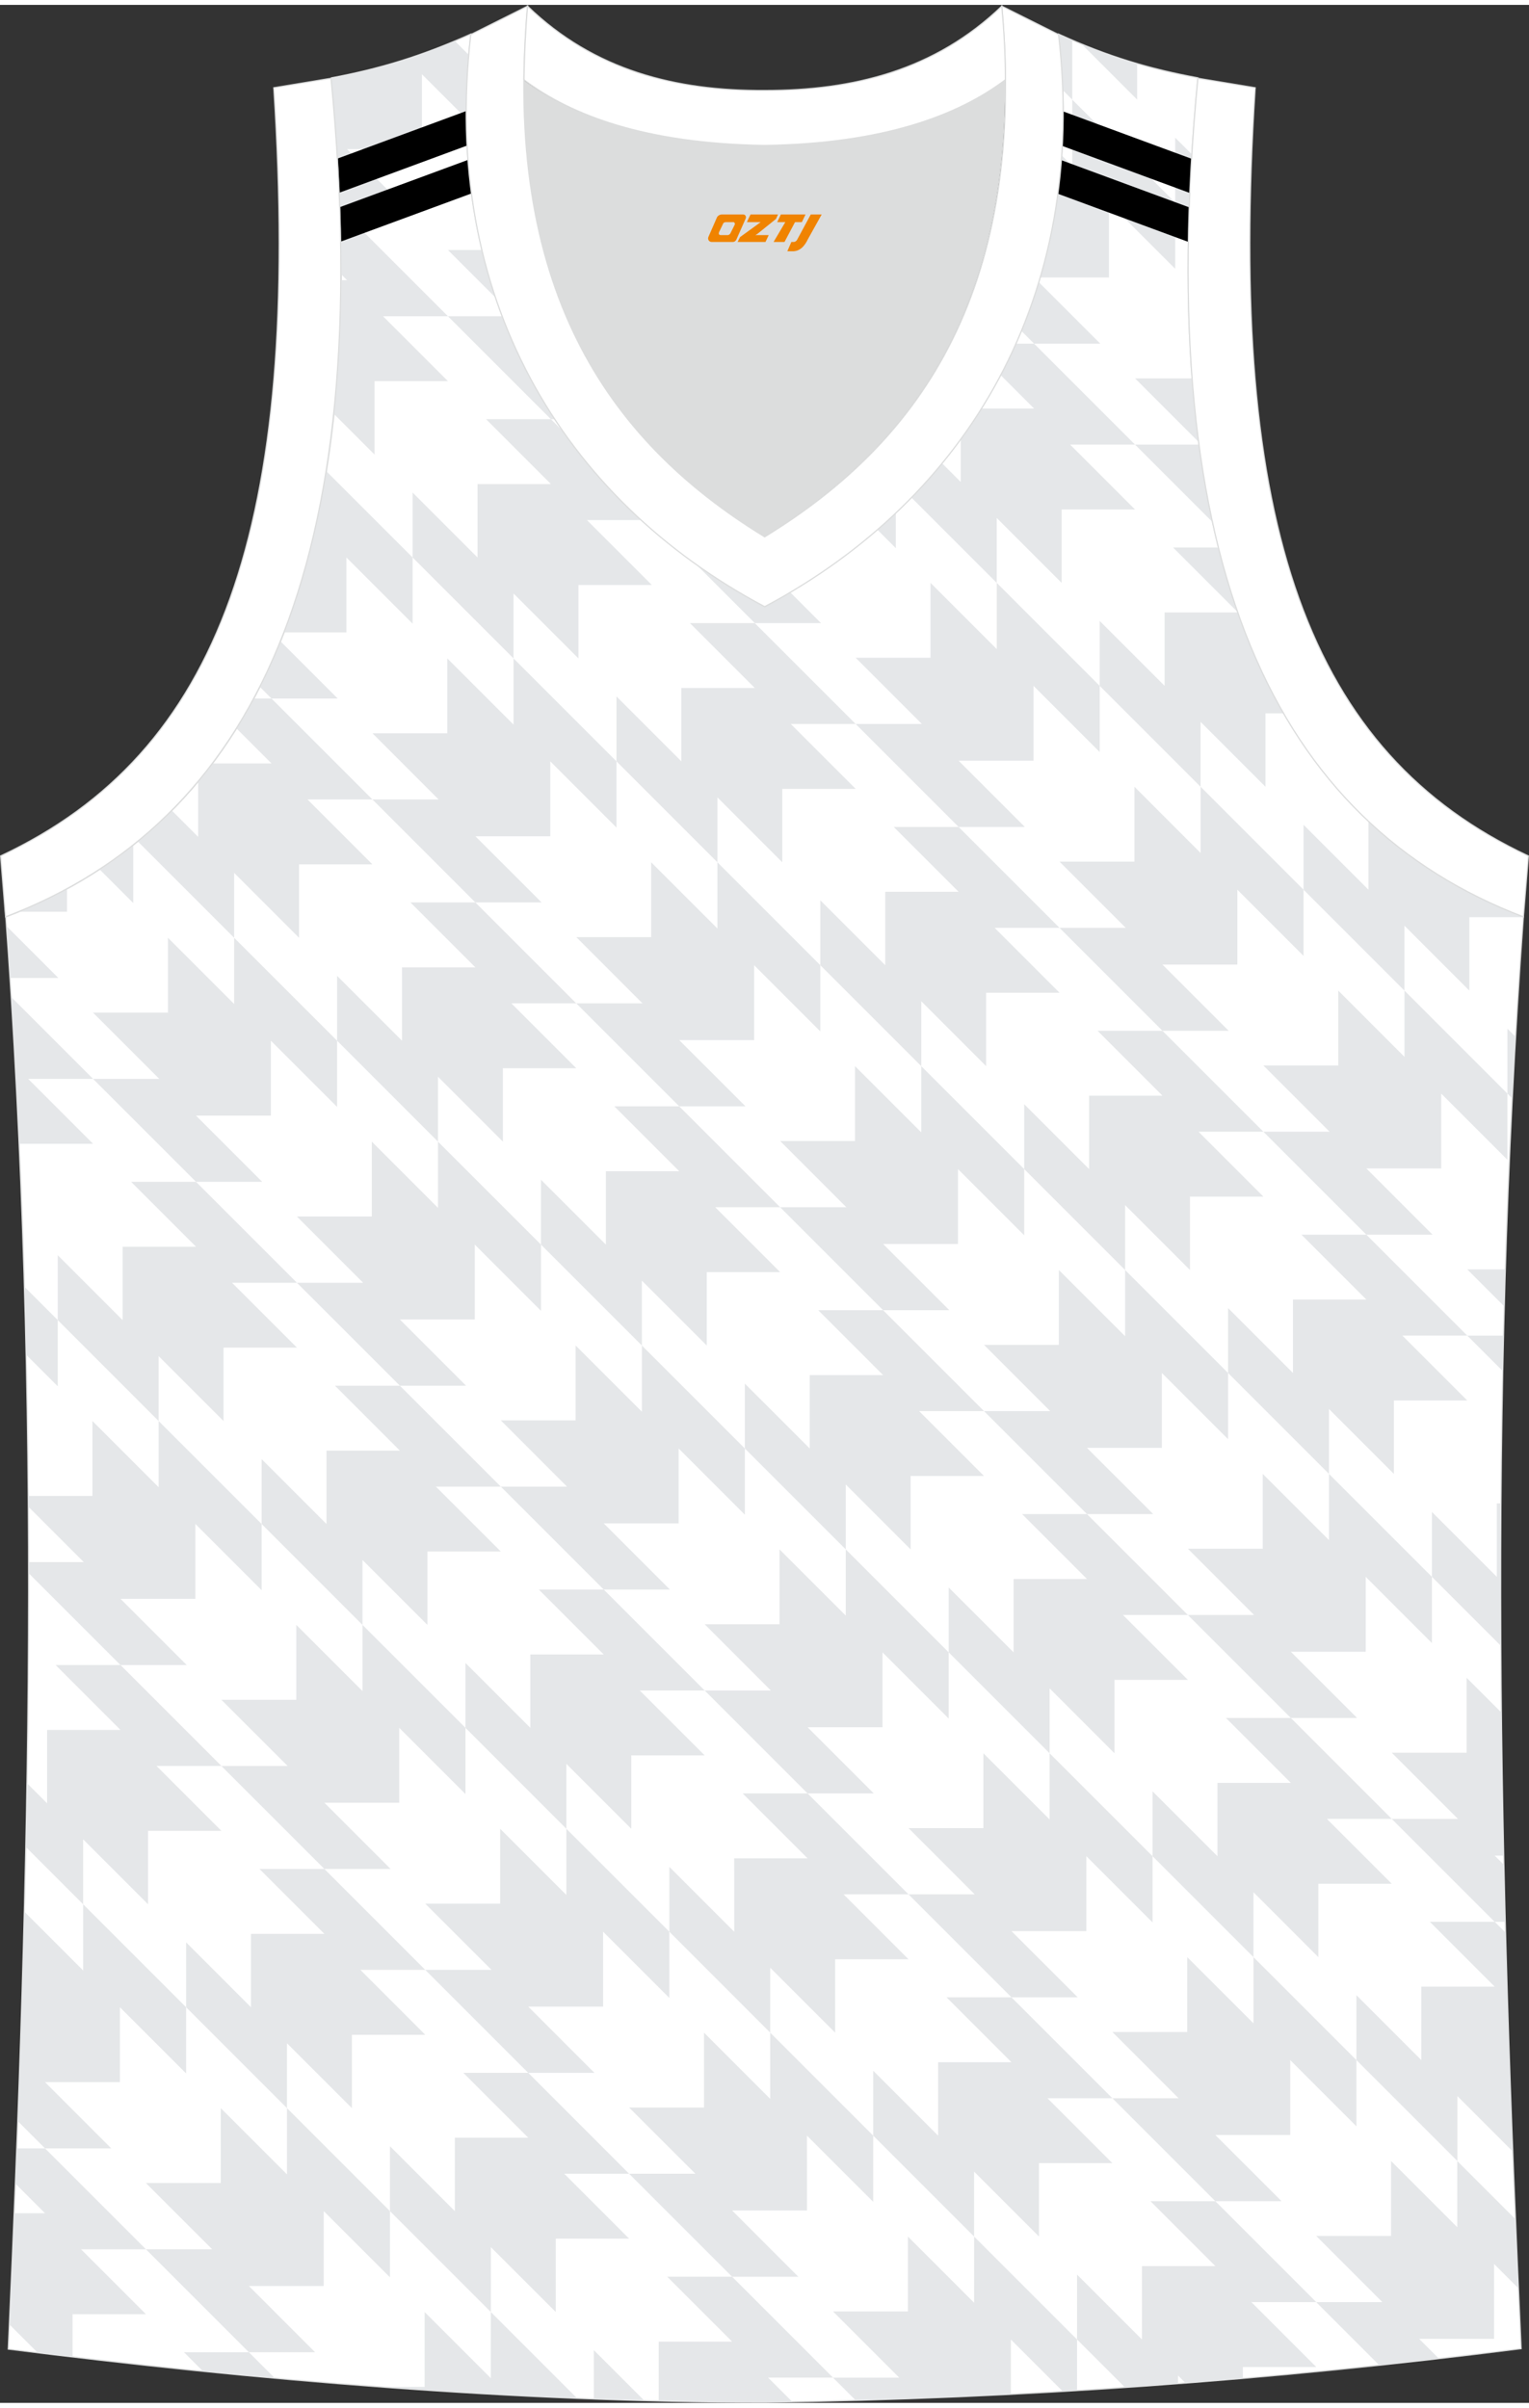 <?xml version="1.0" encoding="utf-8"?>
<!-- Generator: Adobe Illustrator 24.0.1, SVG Export Plug-In . SVG Version: 6.00 Build 0)  -->
<svg xmlns="http://www.w3.org/2000/svg" xmlns:xlink="http://www.w3.org/1999/xlink" version="1.1" id="图层_1" x="0px" y="0px" width="378.5px" height="596px" viewBox="0 0 378.31 593.29" enable-background="new 0 0 378.31 593.29" xml:space="preserve">
<rect x="0" y="0" width="378.31" height="593.29" fill="#333333" stroke="none"/>
<g>
	
		<path fill-rule="evenodd" clip-rule="evenodd" fill="#FFFFFF" stroke="#DCDDDD" stroke-width="0.3" stroke-miterlimit="22.926" d="   M189.2,593.14L189.2,593.14L189.2,593.14L189.2,593.14L189.2,593.14z M189.2,593.14c64.02-0.89,126.03-5.47,187.16-13.27   c-5.35-116-8.25-233,0.56-354.35l0,0c-60.9-23.2-92.24-86.22-80.53-207.46l0,0c-11.93-2.23-21.97-5.13-34.46-10.82   c7.47,64.69-22.53,114.88-72.72,141.54c-50.19-26.66-80.19-76.85-72.72-141.54c-12.5,5.58-22.65,8.59-34.47,10.82l0,0   C93.73,139.41,62.27,202.43,1.49,225.63l-0.22-2.34C10.3,345.42,7.4,463.2,2.05,579.98C62.61,587.67,128.19,593.14,189.2,593.14z"/>
	<g>
		<g>
			<path fill-rule="evenodd" clip-rule="evenodd" fill="#E5E7E9" d="M137.33,102.51h-1.03l-25.47-25.47h13.46     C127.73,86.1,132.1,94.6,137.33,102.51L137.33,102.51z M122.65,72.47l-11.82-11.82h8.42C120.21,64.68,121.35,68.62,122.65,72.47z     "/>
			<path fill-rule="evenodd" clip-rule="evenodd" fill="#E5E7E9" d="M84.42,68.12h1.45l-1.43-1.43c0.02-4.76-0.05-9.63-0.21-14.62     h1.64l24.97,24.97H94.77l16.06,16.06H92.67v18.16l-10.04-10.04C83.73,90.86,84.33,79.84,84.42,68.12z"/>
			<path fill-rule="evenodd" clip-rule="evenodd" fill="#E5E7E9" d="M115.35,28.12l-10.96-10.96v18.53H85.86l16.38,16.38H85.86     l-1.69-1.69c-0.35-10.28-1.07-21.04-2.16-32.32l0,0c10.56-1.99,19.79-4.61,30.54-9.12l3.41,3.41     C115.51,17.72,115.3,22.98,115.35,28.12z"/>
			<path fill-rule="evenodd" clip-rule="evenodd" fill="#E5E7E9" d="M300.02,127.98l-19.19-19.19h15.84     C297.57,115.48,298.69,121.88,300.02,127.98L300.02,127.98z M296.59,108.16l-15.75-15.75h14.13     C295.37,97.83,295.92,103.08,296.59,108.16z"/>
			<path fill-rule="evenodd" clip-rule="evenodd" fill="#E5E7E9" d="M290.77,48.92V65.3l-16.38-16.38v18.53h-17.05     c2.81-9.54,4.62-19.63,5.35-30.22l2.61,2.61v-16.4L290.77,48.92L290.77,48.92z M257,68.58l15.24,15.24h-16.38l-3.18-3.18     C254.31,76.73,255.75,72.71,257,68.58z"/>
			<g>
				<path fill-rule="evenodd" clip-rule="evenodd" fill="#E5E7E9" d="M94.05,589.34h11.01v-18.53l16.38,16.38v-16.38l21.35,21.35      C126.65,591.52,110.34,590.55,94.05,589.34z"/>
				<path fill-rule="evenodd" clip-rule="evenodd" fill="#E5E7E9" d="M50.24,585.48l-4.72-4.72h16.06l6.43,6.43      C62.07,586.65,56.14,586.08,50.24,585.48z"/>
				<polygon fill-rule="evenodd" clip-rule="evenodd" fill="#E5E7E9" points="96.49,545.85 96.49,562.23 80.1,545.85 80.1,564.37       61.58,564.37 77.96,580.76 61.58,580.76 36.1,555.28 52.49,555.28 36.1,538.9 54.63,538.9 54.63,520.37 71.01,536.76       71.01,520.37     "/>
				<path fill-rule="evenodd" clip-rule="evenodd" fill="#E5E7E9" d="M3.51,546.37h7.63l-7.33-7.33c0.12-2.91,0.23-5.81,0.34-8.72      h6.99l24.97,24.97H20.05l16.06,16.06H17.95v10.59c-2.88-0.34-5.75-0.69-8.61-1.04l-7.02-7.02      C2.73,564.71,3.13,555.55,3.51,546.37z"/>
				<path fill-rule="evenodd" clip-rule="evenodd" fill="#E5E7E9" d="M46.05,495.41v16.38l-16.38-16.38v18.53H11.14l16.38,16.38      H11.14l-6.74-6.74c0.64-17.24,1.18-34.51,1.62-51.82l14.56,14.56v-16.38L46.05,495.41z"/>
				<path fill-rule="evenodd" clip-rule="evenodd" fill="#E5E7E9" d="M266.49,577.61v12.64l-3.53,0.21l-12.85-12.85v13.56      c-12.72,0.65-25.51,1.15-38.37,1.51l-5.63-5.63h16.38l-16.38-16.38h18.53v-18.53l16.38,16.38v-16.38L266.49,577.61z"/>
				<path fill-rule="evenodd" clip-rule="evenodd" fill="#E5E7E9" d="M189.2,593.14L189.2,593.14L189.2,593.14L189.2,593.14      L189.2,593.14L189.2,593.14z M146.93,592.33v-12.09l12.5,12.5C155.27,592.61,151.1,592.48,146.93,592.33L146.93,592.33z       M162.98,592.82v-14.69h18.16l-16.06-16.06h16.06l24.97,24.97h-16.06l5.99,5.99c-2.28,0.04-4.55,0.08-6.84,0.11      C180.54,593.14,171.8,593.03,162.98,592.82z"/>
				<polygon fill-rule="evenodd" clip-rule="evenodd" fill="#E5E7E9" points="216.05,527.17 216.05,543.55 199.66,527.17       199.67,545.69 181.14,545.69 197.52,562.08 181.14,562.08 155.66,536.6 172.05,536.6 155.66,520.22 174.19,520.22       174.19,501.69 190.57,518.08 190.57,501.69     "/>
				<polygon fill-rule="evenodd" clip-rule="evenodd" fill="#E5E7E9" points="96.49,545.85 96.49,529.79 112.54,545.85       112.54,527.69 130.7,527.69 114.64,511.63 130.7,511.63 155.66,536.6 139.61,536.6 155.66,552.66 137.51,552.66 137.51,570.81       121.45,554.76 121.45,570.81     "/>
				<polygon fill-rule="evenodd" clip-rule="evenodd" fill="#E5E7E9" points="165.61,476.72 165.61,493.11 149.22,476.72       149.23,495.25 130.7,495.25 147.08,511.64 130.7,511.64 105.22,486.16 121.61,486.16 105.22,469.78 123.75,469.78       123.75,451.25 140.13,467.63 140.13,451.25     "/>
				<polygon fill-rule="evenodd" clip-rule="evenodd" fill="#E5E7E9" points="46.05,495.41 46.05,479.35 62.1,495.41 62.1,477.25       80.26,477.25 64.2,461.19 80.26,461.19 105.22,486.16 89.17,486.16 105.22,502.22 87.07,502.22 87.07,520.37 71.01,504.32       71.01,520.37     "/>
				<polygon fill-rule="evenodd" clip-rule="evenodd" fill="#E5E7E9" points="115.17,426.28 115.17,442.67 98.78,426.28       98.78,444.81 80.26,444.81 96.64,461.19 80.26,461.19 54.78,435.72 71.17,435.72 54.78,419.34 73.31,419.34 73.31,400.81       89.69,417.19 89.69,400.81     "/>
				<path fill-rule="evenodd" clip-rule="evenodd" fill="#E5E7E9" d="M6.67,439.97l4.99,4.99V426.8h18.16l-16.06-16.06h16.06      l24.97,24.97H38.73l16.06,16.06H36.63v18.16l-16.06-16.06v16.06L6.38,455.74C6.49,450.49,6.59,445.23,6.67,439.97z"/>
				<polygon fill-rule="evenodd" clip-rule="evenodd" fill="#E5E7E9" points="64.73,375.84 64.73,392.23 48.34,375.84 48.34,394.37       29.82,394.37 46.2,410.75 29.82,410.75 7.08,388.01 7.07,385.28 20.73,385.28 7.01,371.56 6.99,368.9 22.87,368.9 22.87,350.37       39.25,366.75 39.25,350.37     "/>
				<path fill-rule="evenodd" clip-rule="evenodd" fill="#E5E7E9" d="M14.29,325.4v16.38l-7.82-7.82c-0.12-5.6-0.27-11.2-0.43-16.81      L14.29,325.4z"/>
				<path fill-rule="evenodd" clip-rule="evenodd" fill="#E5E7E9" d="M375.68,564.94l-6.02-6.02v18.53h-18.53l4.89,4.89      c-4.91,0.57-9.82,1.11-14.75,1.64l-15.62-15.62h16.38l-16.38-16.38h18.53v-18.53l16.38,16.38v-16.38l14.37,14.37      C375.19,553.53,375.43,559.24,375.68,564.94z"/>
				<path fill-rule="evenodd" clip-rule="evenodd" fill="#E5E7E9" d="M266.49,577.61v-16.06l16.06,16.06v-18.16h18.16l-16.06-16.06      h16.06l24.97,24.97h-16.06l16.06,16.06h-18.16v2.81c-4.72,0.41-9.45,0.79-14.18,1.16l-1.87-1.87v2.02      c-4.36,0.33-8.72,0.65-13.09,0.95L266.49,577.61z"/>
				<polygon fill-rule="evenodd" clip-rule="evenodd" fill="#E5E7E9" points="335.61,508.48 335.61,524.87 319.23,508.48       319.23,527.01 300.7,527.01 317.09,543.39 300.7,543.39 275.23,517.92 291.61,517.92 275.23,501.53 293.75,501.53       293.75,483.01 310.14,499.39 310.14,483.01     "/>
				<polygon fill-rule="evenodd" clip-rule="evenodd" fill="#E5E7E9" points="216.05,527.17 216.05,511.11 232.11,527.17       232.11,509.01 250.26,509.01 234.2,492.95 250.26,492.95 275.23,517.92 259.17,517.92 275.23,533.98 257.07,533.98       257.07,552.13 241.01,536.07 241.01,552.13     "/>
				<polygon fill-rule="evenodd" clip-rule="evenodd" fill="#E5E7E9" points="285.17,458.04 285.17,474.43 268.79,458.04       268.79,476.57 250.26,476.57 266.65,492.95 250.26,492.95 224.79,467.48 241.17,467.48 224.79,451.09 243.31,451.09       243.31,432.57 259.7,448.95 259.7,432.57     "/>
				<polygon fill-rule="evenodd" clip-rule="evenodd" fill="#E5E7E9" points="165.61,476.72 165.61,460.67 181.67,476.73       181.66,458.57 199.82,458.57 183.76,442.51 199.82,442.51 224.79,467.48 208.73,467.48 224.79,483.54 206.63,483.54       206.63,501.69 190.57,485.63 190.57,501.69     "/>
				<polygon fill-rule="evenodd" clip-rule="evenodd" fill="#E5E7E9" points="234.73,407.6 234.73,423.99 218.35,407.6       218.35,426.13 199.82,426.13 216.2,442.51 199.82,442.51 174.35,417.04 190.73,417.04 174.35,400.65 192.87,400.65       192.87,382.13 209.26,398.51 209.26,382.13     "/>
				<polygon fill-rule="evenodd" clip-rule="evenodd" fill="#E5E7E9" points="115.17,426.28 115.17,410.23 131.22,426.28       131.22,408.13 149.38,408.13 133.32,392.07 149.38,392.07 174.35,417.04 158.29,417.04 174.35,433.09 156.19,433.09       156.19,451.25 140.13,435.19 140.13,451.25     "/>
				<polygon fill-rule="evenodd" clip-rule="evenodd" fill="#E5E7E9" points="184.29,357.16 184.29,373.55 167.91,357.16       167.91,375.69 149.38,375.69 165.76,392.07 149.38,392.07 123.91,366.6 140.29,366.6 123.91,350.21 142.43,350.21       142.43,331.69 158.82,348.07 158.82,331.69     "/>
				<polygon fill-rule="evenodd" clip-rule="evenodd" fill="#E5E7E9" points="64.73,375.84 64.73,359.79 80.78,375.84 80.78,357.69       98.94,357.69 82.88,341.63 98.94,341.63 123.91,366.6 107.85,366.6 123.91,382.65 105.75,382.65 105.75,400.81 89.69,384.75       89.69,400.81     "/>
				<polygon fill-rule="evenodd" clip-rule="evenodd" fill="#E5E7E9" points="133.85,306.72 133.85,323.11 117.47,306.72       117.47,325.25 98.94,325.25 115.32,341.63 98.94,341.63 73.46,316.16 89.85,316.16 73.46,299.77 91.99,299.77 91.99,281.25       108.37,297.63 108.37,281.25     "/>
				<polygon fill-rule="evenodd" clip-rule="evenodd" fill="#E5E7E9" points="14.29,325.4 14.29,309.35 30.34,325.4 30.34,307.25       48.5,307.25 32.44,291.19 48.5,291.19 73.47,316.16 57.41,316.16 73.47,332.21 55.31,332.21 55.31,350.37 39.25,334.31       39.25,350.37     "/>
				<polygon fill-rule="evenodd" clip-rule="evenodd" fill="#E5E7E9" points="83.41,256.28 83.41,272.67 67.02,256.28 67.03,274.81       48.5,274.81 64.88,291.19 48.5,291.19 23.02,265.72 39.41,265.72 23.02,249.33 41.55,249.33 41.55,230.81 57.93,247.19       57.93,230.81     "/>
				<path fill-rule="evenodd" clip-rule="evenodd" fill="#E5E7E9" d="M2.78,245.47l20.25,20.25H6.97l16.06,16.06H4.87v3.13      C4.3,271.81,3.6,258.66,2.78,245.47z"/>
				<path fill-rule="evenodd" clip-rule="evenodd" fill="#E5E7E9" d="M32.97,207.87v14.35l-8.33-8.33      C27.51,212.01,30.29,210.01,32.97,207.87L32.97,207.87z M16.58,218.7v5.67H4.65C8.77,222.67,12.75,220.78,16.58,218.7      L16.58,218.7z M1.37,224.37H1.34l-0.08-1.08L1.37,224.37L1.37,224.37z M1.6,227.91l12.84,12.84H2.48      C2.2,236.48,1.91,232.19,1.6,227.91z"/>
				<path fill-rule="evenodd" clip-rule="evenodd" fill="#E5E7E9" d="M335.61,508.48v-16.06l16.06,16.06v-18.16h18.16l-16.06-16.06      h16.06l2.68,2.68c0.48,18.09,1.08,36.14,1.78,54.15l-13.7-13.7v16.06L335.61,508.48z"/>
				<path fill-rule="evenodd" clip-rule="evenodd" fill="#E5E7E9" d="M372.04,457.89h-2.22l2.27,2.27c0.1,4.71,0.22,9.41,0.34,14.12      h-2.61l-25.47-25.47h16.38l-16.38-16.38h18.53V413.9l8.59,8.59C371.59,434.3,371.79,446.11,372.04,457.89z"/>
				<polygon fill-rule="evenodd" clip-rule="evenodd" fill="#E5E7E9" points="285.17,458.04 285.17,441.99 301.23,458.04       301.23,439.89 319.38,439.89 303.33,423.83 319.38,423.83 344.35,448.8 328.29,448.8 344.35,464.85 326.19,464.85       326.19,483.01 310.14,466.95 310.14,483.01     "/>
				<polygon fill-rule="evenodd" clip-rule="evenodd" fill="#E5E7E9" points="354.29,388.92 354.29,405.31 337.91,388.92       337.91,407.45 319.38,407.45 335.77,423.83 319.38,423.83 293.91,398.36 310.29,398.36 293.91,381.97 312.43,381.97       312.43,363.45 328.82,379.83 328.82,363.45     "/>
				<polygon fill-rule="evenodd" clip-rule="evenodd" fill="#E5E7E9" points="234.73,407.6 234.73,391.55 250.79,407.6       250.79,389.45 268.94,389.45 252.89,373.39 268.94,373.39 293.91,398.36 277.85,398.36 293.91,414.41 275.75,414.41       275.75,432.57 259.7,416.51 259.7,432.57     "/>
				<polygon fill-rule="evenodd" clip-rule="evenodd" fill="#E5E7E9" points="303.85,338.48 303.85,354.86 287.47,338.48       287.47,357.01 268.94,357.01 285.33,373.39 268.94,373.39 243.47,347.92 259.85,347.92 243.47,331.53 261.99,331.53       261.99,313.01 278.38,329.39 278.38,313.01     "/>
				<polygon fill-rule="evenodd" clip-rule="evenodd" fill="#E5E7E9" points="184.29,357.16 184.29,341.11 200.35,357.16       200.35,339.01 218.5,339.01 202.45,322.95 218.5,322.95 243.47,347.92 227.41,347.92 243.47,363.97 225.31,363.97       225.31,382.13 209.26,366.07 209.26,382.13     "/>
				<polygon fill-rule="evenodd" clip-rule="evenodd" fill="#E5E7E9" points="253.41,288.04 253.41,304.42 237.03,288.04       237.03,306.57 218.5,306.57 234.89,322.95 218.5,322.95 193.03,297.48 209.41,297.48 193.03,281.09 211.55,281.09       211.55,262.57 227.94,278.95 227.94,262.57     "/>
				<polygon fill-rule="evenodd" clip-rule="evenodd" fill="#E5E7E9" points="133.85,306.72 133.85,290.67 149.91,306.72       149.91,288.57 168.06,288.57 152,272.51 168.06,272.51 193.03,297.48 176.97,297.48 193.03,313.53 174.87,313.53 174.87,331.69       158.81,315.63 158.82,331.69     "/>
				<polygon fill-rule="evenodd" clip-rule="evenodd" fill="#E5E7E9" points="202.97,237.6 202.97,253.98 186.59,237.6       186.59,256.13 168.06,256.13 184.45,272.51 168.06,272.51 142.59,247.04 158.97,247.04 142.59,230.65 161.11,230.65       161.11,212.13 177.5,228.51 177.5,212.13     "/>
				<polygon fill-rule="evenodd" clip-rule="evenodd" fill="#E5E7E9" points="83.41,256.28 83.41,240.23 99.47,256.28 99.46,238.13       117.62,238.13 101.56,222.07 117.62,222.07 142.59,247.04 126.53,247.04 142.59,263.09 124.43,263.09 124.43,281.25       108.37,265.19 108.37,281.25     "/>
				<polygon fill-rule="evenodd" clip-rule="evenodd" fill="#E5E7E9" points="152.53,187.16 152.53,203.54 136.15,187.16       136.15,205.69 117.62,205.69 134.01,222.07 117.62,222.07 92.15,196.59 108.53,196.6 92.15,180.21 110.67,180.21 110.67,161.69       127.06,178.07 127.06,161.69     "/>
				<path fill-rule="evenodd" clip-rule="evenodd" fill="#E5E7E9" d="M42.51,199.32l6.52,6.52v-13.68c1.21-1.45,2.39-2.95,3.54-4.48      h14.61l-8.66-8.66c1.49-2.38,2.91-4.85,4.28-7.4h4.38l24.97,24.97H76.09l16.06,16.06H73.99v18.16l-16.06-16.06v16.06      l-23.84-23.84C37.01,204.58,39.82,202.03,42.51,199.32z"/>
				<path fill-rule="evenodd" clip-rule="evenodd" fill="#E5E7E9" d="M102.09,136.72v16.38l-16.38-16.38v18.53H70.3      c4.57-11.82,8.08-25.07,10.46-39.86L102.09,136.72L102.09,136.72z M69.41,157.47l14.15,14.15H67.18l-2.88-2.88      C66.12,165.15,67.82,161.39,69.41,157.47z"/>
				<path fill-rule="evenodd" clip-rule="evenodd" fill="#E5E7E9" d="M354.29,388.92v-16.06l16.06,16.06v-18.16h1.01      c-0.09,11.76-0.09,23.49-0.03,35.2L354.29,388.92z"/>
				<path fill-rule="evenodd" clip-rule="evenodd" fill="#E5E7E9" d="M371.81,338.01l-8.77-8.77h8.97      C371.93,332.16,371.86,335.09,371.81,338.01L371.81,338.01z M372.18,322l-9.15-9.15h9.42C372.35,315.9,372.26,318.95,372.18,322      z"/>
				<polygon fill-rule="evenodd" clip-rule="evenodd" fill="#E5E7E9" points="303.85,338.48 303.85,322.42 319.91,338.48       319.91,320.32 338.07,320.32 322.01,304.27 338.07,304.27 363.03,329.23 346.97,329.23 363.03,345.29 344.88,345.29       344.88,363.45 328.82,347.39 328.82,363.45     "/>
				<polygon fill-rule="evenodd" clip-rule="evenodd" fill="#E5E7E9" points="372.97,269.36 372.97,285.74 356.59,269.36       356.59,287.89 338.07,287.88 354.45,304.27 338.07,304.27 312.59,278.79 328.97,278.79 312.59,262.41 331.12,262.41       331.12,243.88 347.5,260.27 347.5,243.88     "/>
				<polygon fill-rule="evenodd" clip-rule="evenodd" fill="#E5E7E9" points="253.41,288.04 253.41,271.98 269.47,288.04       269.47,269.88 287.62,269.88 271.57,253.83 287.62,253.83 312.59,278.79 296.53,278.79 312.59,294.85 294.43,294.85       294.43,313.01 278.38,296.95 278.38,313.01     "/>
				<polygon fill-rule="evenodd" clip-rule="evenodd" fill="#E5E7E9" points="322.53,218.92 322.53,235.3 306.15,218.92       306.15,237.44 287.62,237.44 304.01,253.83 287.62,253.83 262.15,228.35 278.53,228.35 262.15,211.97 280.68,211.97       280.68,193.44 297.06,209.83 297.06,193.44     "/>
				<polygon fill-rule="evenodd" clip-rule="evenodd" fill="#E5E7E9" points="202.97,237.6 202.97,221.54 219.03,237.6       219.03,219.44 237.18,219.44 221.13,203.39 237.18,203.39 262.15,228.35 246.09,228.35 262.15,244.41 243.99,244.41       243.99,262.57 227.94,246.51 227.94,262.57     "/>
				<polygon fill-rule="evenodd" clip-rule="evenodd" fill="#E5E7E9" points="272.09,168.48 272.09,184.86 255.71,168.48       255.71,187 237.18,187 253.57,203.39 237.18,203.39 211.71,177.91 228.09,177.91 211.71,161.53 230.23,161.53 230.23,143       246.62,159.39 246.62,143     "/>
				<polygon fill-rule="evenodd" clip-rule="evenodd" fill="#E5E7E9" points="152.53,187.16 152.53,171.1 168.59,187.16 168.59,169       186.74,169 170.69,152.95 186.74,152.95 211.71,177.91 195.65,177.91 211.71,193.97 193.55,193.97 193.55,212.13 177.5,196.07       177.5,212.13     "/>
				<path fill-rule="evenodd" clip-rule="evenodd" fill="#E5E7E9" d="M221.65,125.6v8.82l-4.62-4.62      C218.61,128.43,220.15,127.03,221.65,125.6L221.65,125.6z M195.45,145.27l7.68,7.68h-16.38l-14.92-14.92      c5.47,3.92,11.28,7.51,17.38,10.75C191.32,147.65,193.4,146.48,195.45,145.27z"/>
				<path fill-rule="evenodd" clip-rule="evenodd" fill="#E5E7E9" d="M102.09,136.72v-16.06l16.06,16.06v-18.16h18.16l-16.06-16.06      h16.06l3.24,3.24c5.57,7.9,12.01,15.15,19.22,21.73h-13.55l16.06,16.06h-18.16v18.16l-16.06-16.06v16.06L102.09,136.72z"/>
				<path fill-rule="evenodd" clip-rule="evenodd" fill="#E5E7E9" d="M372.97,269.36V253.3l2,2c-0.29,5.09-0.57,10.16-0.82,15.23      L372.97,269.36z"/>
				<path fill-rule="evenodd" clip-rule="evenodd" fill="#E5E7E9" d="M322.53,218.92v-16.06l16.06,16.06v-17.04      c10.97,10.3,23.81,18.1,38.32,23.63l0,0l-0.02,0.21h-13.34v18.16l-16.06-16.06v16.06L322.53,218.92z"/>
				<path fill-rule="evenodd" clip-rule="evenodd" fill="#E5E7E9" d="M272.09,168.48v-16.06l16.06,16.06v-18.16h18.14      c3.2,9.12,7,17.43,11.36,24.97h-4.54v18.16l-16.06-16.06v16.06L272.09,168.48L272.09,168.48z M306.29,150.3l-16.04-16.04h11.24      C302.9,139.87,304.5,145.21,306.29,150.3z"/>
				<path fill-rule="evenodd" clip-rule="evenodd" fill="#E5E7E9" d="M233.05,113.38l4.66,4.66v-10.68      c1.77-2.43,3.45-4.92,5.05-7.48h13.1l-8.31-8.31c1.34-2.53,2.59-5.11,3.76-7.75h4.55l24.97,24.97h-16.06l16.06,16.06h-18.16V143      l-16.06-16.06V143l-21.16-21.16C228.11,119.12,230.65,116.3,233.05,113.38z"/>
			</g>
			<path fill-rule="evenodd" clip-rule="evenodd" fill="#E5E7E9" d="M290.77,48.92V32.86l4.11,4.11     c-0.32,5.23-0.56,10.35-0.71,15.34L290.77,48.92z"/>
			<path fill-rule="evenodd" clip-rule="evenodd" fill="#E5E7E9" d="M281.36,14.54v8.9L267.64,9.72     C272.4,11.68,276.88,13.24,281.36,14.54L281.36,14.54z M265.3,8.74v14.7l-2.34-2.34c-0.15-4.54-0.49-9.16-1.04-13.86     C263.07,7.76,264.19,8.26,265.3,8.74z"/>
		</g>
		<g>
			<path fill-rule="evenodd" clip-rule="evenodd" d="M83.58,38l31.77-11.73c-0.01,2.88,0.07,5.73,0.21,8.54L84.02,46.45     C83.9,43.67,83.75,40.85,83.58,38z"/>
			<path fill-rule="evenodd" clip-rule="evenodd" d="M84.16,50.02l31.64-11.67c0.21,2.8,0.5,5.57,0.87,8.3l-32.3,11.9     C84.33,55.74,84.26,52.9,84.16,50.02z"/>
		</g>
		<g>
			<path fill-rule="evenodd" clip-rule="evenodd" d="M294.82,38.08l-31.77-11.72c0,2.88-0.07,5.73-0.22,8.54l31.55,11.64     C294.5,43.75,294.65,40.93,294.82,38.08z"/>
			<path fill-rule="evenodd" clip-rule="evenodd" d="M294.24,50.1l-31.63-11.67c-0.22,2.8-0.51,5.57-0.87,8.3l32.29,11.92     C294.07,55.82,294.14,52.98,294.24,50.1z"/>
		</g>
	</g>
	<path fill-rule="evenodd" clip-rule="evenodd" fill="#DCDDDD" d="M189.2,34.79c29.56-0.45,47.85-7.47,59.45-16.17   c0-0.11,0-0.11,0-0.22c0.56,57.66-23.53,91.24-59.56,113.21c-35.91-21.97-60.01-55.54-59.56-113.21c0,0.11,0,0.11,0,0.22   C141.24,27.32,159.64,34.34,189.2,34.79z"/>
	
		<path fill-rule="evenodd" clip-rule="evenodd" fill="#FFFFFF" stroke="#DCDDDD" stroke-width="0.3" stroke-miterlimit="22.926" d="   M1.38,225.63c60.9-23.2,92.24-86.22,80.53-207.46l-14.16,2.34c7.03,108.97-13.38,164.63-67.59,190.06L1.38,225.63z"/>
	
		<path fill-rule="evenodd" clip-rule="evenodd" fill="#FFFFFF" stroke="#DCDDDD" stroke-width="0.3" stroke-miterlimit="22.926" d="   M130.53,0.33C124.4,69.26,149.6,107.4,189.2,131.61c39.6-24.2,64.8-62.35,58.67-131.28l14.05,7.03   c7.47,64.69-22.53,114.88-72.72,141.54c-50.19-26.66-80.19-76.85-72.72-141.54L130.53,0.33z"/>
	
		<path fill-rule="evenodd" clip-rule="evenodd" fill="#FFFFFF" stroke="#DCDDDD" stroke-width="0.3" stroke-miterlimit="22.926" d="   M376.92,225.63c-60.9-23.2-92.24-86.22-80.53-207.46l14.17,2.34c-7.03,108.97,13.38,164.63,67.59,190.06L376.92,225.63   L376.92,225.63z"/>
	
		<path fill-rule="evenodd" clip-rule="evenodd" fill="#FFFFFF" stroke="#DCDDDD" stroke-width="0.3" stroke-miterlimit="22.926" d="   M130.53,0.33c16.51,15.95,36.7,20.97,58.67,20.86c21.86,0,42.05-4.91,58.67-20.86c0.56,6.25,0.89,12.27,0.89,18.07   c0,0.11,0,0.11-0.11,0.22c-11.6,8.7-30,15.73-59.45,16.17c-29.56-0.45-47.85-7.47-59.45-16.17c0-0.11,0-0.11-0.11-0.22   C129.75,12.71,129.98,6.68,130.53,0.33z"/>
	
</g>
<g>
	<path fill="#F08300" d="M200.6,51.86l-3.4,6.3c-0.2,0.3-0.5,0.5-0.8,0.5h-0.6l-1,2.3h1.2c2,0.1,3.2-1.5,3.9-3L203.3,51.86h-2.5L200.6,51.86z"/>
	<polygon fill="#F08300" points="193.4,51.86 ,199.3,51.86 ,198.4,53.76 ,196.7,53.76 ,194.1,58.66 ,191.4,58.66 ,194.3,53.76 ,192.3,53.76 ,193.2,51.86"/>
	<polygon fill="#F08300" points="187.4,56.96 ,186.9,56.96 ,187.4,56.66 ,192,52.96 ,192.5,51.86 ,185.7,51.86 ,185.4,52.46 ,184.8,53.76 ,187.6,53.76 ,188.2,53.76 ,183.1,57.46    ,182.5,58.66 ,189.1,58.66 ,189.4,58.66 ,190.2,56.96"/>
	<path fill="#F08300" d="M183.9,51.86H178.6C178.1,51.86,177.6,52.16,177.4,52.56L175.3,57.36C175,57.96,175.4,58.66,176.1,58.66h5.2c0.4,0,0.7-0.2,0.9-0.6L184.5,52.86C184.7,52.36,184.4,51.86,183.9,51.86z M181.8,54.36L180.7,56.56C180.5,56.86,180.2,56.96,180.1,56.96l-1.8,0C178.1,56.96,177.7,56.86,177.9,56.26l1-2.1c0.1-0.3,0.4-0.4,0.7-0.4h1.9   C181.7,53.76,181.9,54.06,181.8,54.36z"/>
</g>
</svg>